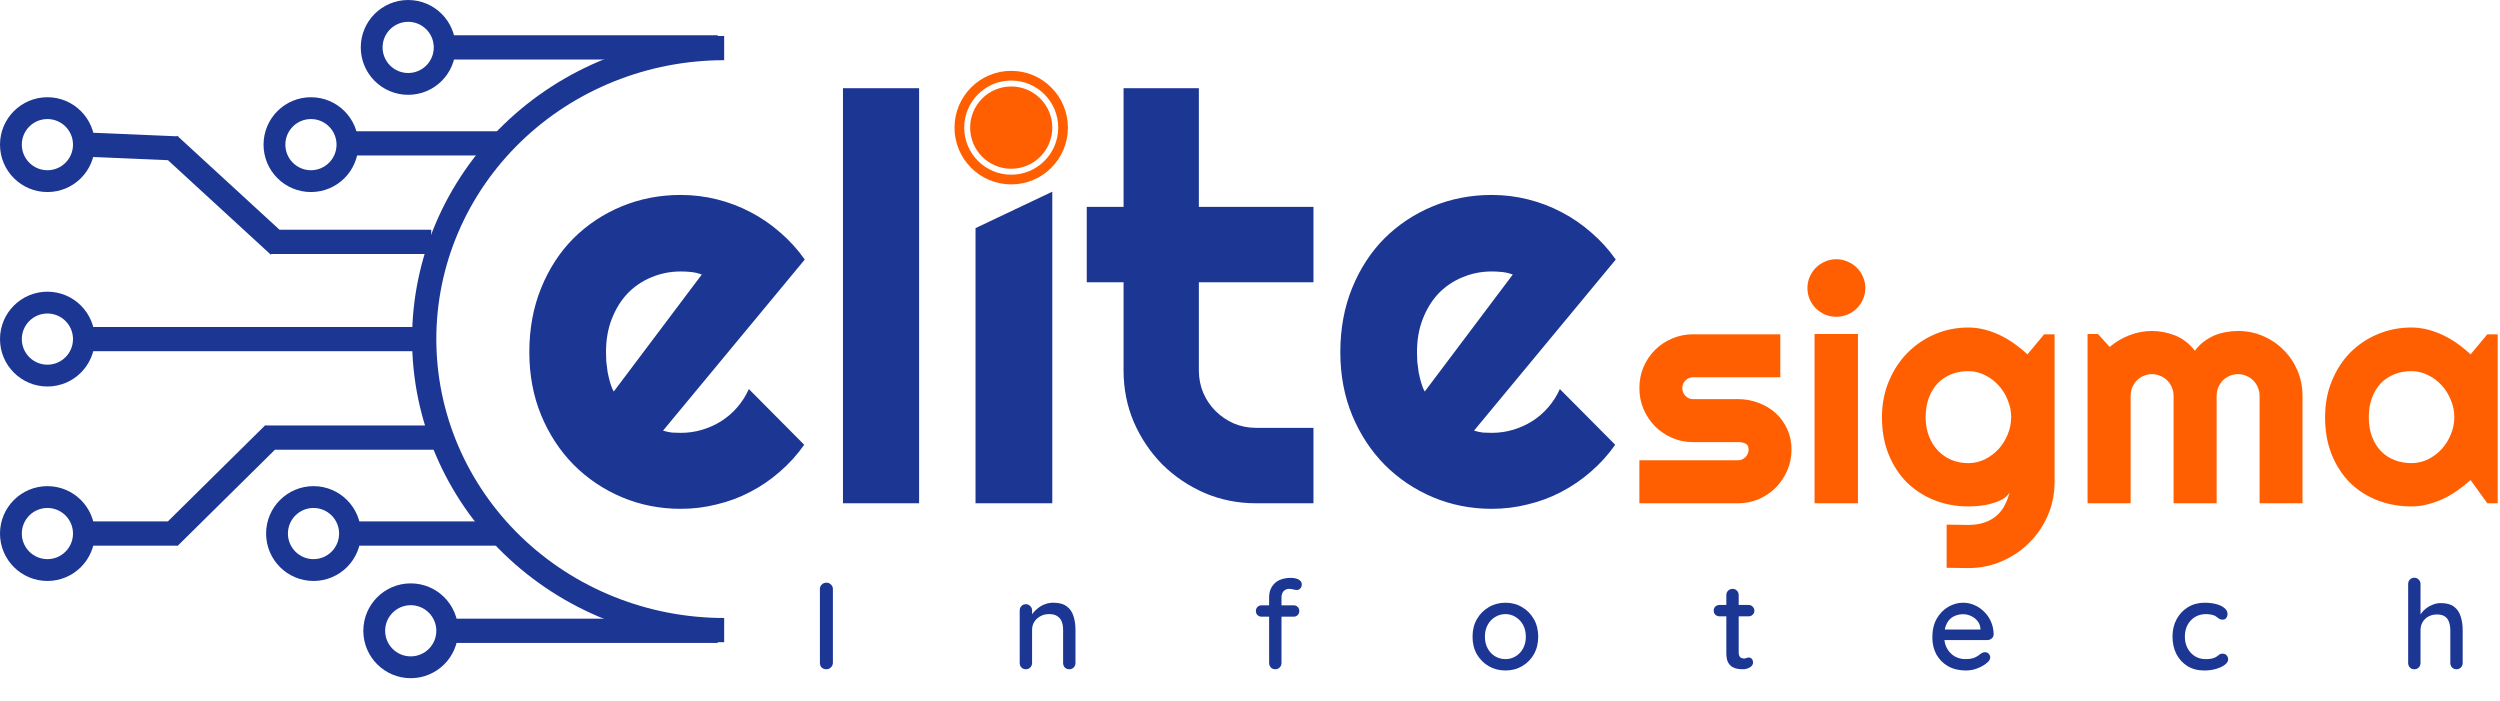 <svg width="1031" height="289" viewBox="0 0 1031 289" fill="none" xmlns="http://www.w3.org/2000/svg">
<circle cx="168.333" cy="19.552" r="15.052" stroke="#1C3694" stroke-width="9"/>
<circle cx="128.236" cy="59.649" r="15.052" stroke="#1C3694" stroke-width="9"/>
<circle cx="19.552" cy="59.649" r="15.052" stroke="#1C3694" stroke-width="9"/>
<circle cx="19.552" cy="139.843" r="15.052" stroke="#1C3694" stroke-width="9"/>
<circle cx="19.552" cy="220.037" r="15.052" stroke="#1C3694" stroke-width="9"/>
<circle cx="129.291" cy="220.037" r="15.052" stroke="#1C3694" stroke-width="9"/>
<circle cx="169.388" cy="260.134" r="15.052" stroke="#1C3694" stroke-width="9"/>
<path d="M298.648 19.828C265.889 19.828 234.441 32.435 211.23 54.924C188.013 77.418 174.94 107.961 174.94 139.843C174.94 171.725 188.013 202.268 211.23 224.762C234.441 247.251 265.889 259.858 298.648 259.858" stroke="#1C3694" stroke-width="10"/>
<path d="M185.744 19.552H296.01M144.591 59.121H205.265M144.591 220.037H205.265M185.744 260.134H296.01M111.542 99.746H177.83M38.018 139.843H177.83M109.243 180.468H179.412M35.907 220.037H73.366M35.907 59.649L73.366 61.232M69.673 59.649L115.046 101.329M69.673 221.62L112.936 178.885" stroke="#1C3694" stroke-width="10"/>
<path d="M343.486 273.399C343.452 274.147 343.163 274.776 342.619 275.286C342.109 275.762 341.497 276 340.783 276C340.001 276 339.355 275.762 338.845 275.286C338.369 274.776 338.131 274.147 338.131 273.399V242.901C338.131 242.153 338.386 241.541 338.896 241.065C339.406 240.555 340.069 240.3 340.885 240.3C341.565 240.3 342.16 240.555 342.67 241.065C343.214 241.541 343.486 242.153 343.486 242.901V273.399ZM434.348 248.562C436.762 248.562 438.632 249.072 439.958 250.092C441.284 251.078 442.202 252.421 442.712 254.121C443.256 255.787 443.528 257.657 443.528 259.731V273.399C443.528 274.147 443.273 274.776 442.763 275.286C442.287 275.762 441.692 276 440.978 276C440.23 276 439.618 275.762 439.142 275.286C438.666 274.776 438.428 274.147 438.428 273.399V259.782C438.428 258.558 438.258 257.47 437.918 256.518C437.578 255.532 436.983 254.75 436.133 254.172C435.317 253.56 434.161 253.254 432.665 253.254C431.271 253.254 430.047 253.56 428.993 254.172C427.939 254.75 427.106 255.532 426.494 256.518C425.916 257.47 425.627 258.558 425.627 259.782V273.399C425.627 274.147 425.372 274.776 424.862 275.286C424.386 275.762 423.791 276 423.077 276C422.329 276 421.717 275.762 421.241 275.286C420.765 274.776 420.527 274.147 420.527 273.399V251.775C420.527 251.027 420.765 250.415 421.241 249.939C421.717 249.429 422.329 249.174 423.077 249.174C423.791 249.174 424.386 249.429 424.862 249.939C425.372 250.415 425.627 251.027 425.627 251.775V254.631L424.709 255.141C424.947 254.393 425.355 253.645 425.933 252.897C426.545 252.115 427.276 251.401 428.126 250.755C428.976 250.075 429.928 249.548 430.982 249.174C432.036 248.766 433.158 248.562 434.348 248.562ZM532.464 238.311C533.11 238.311 533.773 238.396 534.453 238.566C535.133 238.736 535.694 239.025 536.136 239.433C536.612 239.807 536.85 240.334 536.85 241.014C536.85 241.694 536.646 242.255 536.238 242.697C535.83 243.105 535.354 243.309 534.81 243.309C534.47 243.309 534.011 243.241 533.433 243.105C532.855 242.935 532.277 242.85 531.699 242.85C530.917 242.85 530.288 243.037 529.812 243.411C529.336 243.751 528.996 244.193 528.792 244.737C528.588 245.247 528.486 245.757 528.486 246.267V273.399C528.486 274.147 528.231 274.776 527.721 275.286C527.245 275.762 526.65 276 525.936 276C525.188 276 524.576 275.762 524.1 275.286C523.624 274.776 523.386 274.147 523.386 273.399V246.318C523.386 243.972 524.151 242.051 525.681 240.555C527.245 239.059 529.506 238.311 532.464 238.311ZM533.484 249.633C534.164 249.633 534.725 249.854 535.167 250.296C535.609 250.738 535.83 251.299 535.83 251.979C535.83 252.659 535.609 253.22 535.167 253.662C534.725 254.104 534.164 254.325 533.484 254.325H520.275C519.629 254.325 519.068 254.104 518.592 253.662C518.15 253.22 517.929 252.659 517.929 251.979C517.929 251.299 518.15 250.738 518.592 250.296C519.068 249.854 519.629 249.633 520.275 249.633H533.484ZM634.357 262.587C634.357 265.307 633.762 267.721 632.572 269.829C631.382 271.903 629.767 273.535 627.727 274.725C625.687 275.915 623.392 276.51 620.842 276.51C618.292 276.51 615.997 275.915 613.957 274.725C611.917 273.535 610.285 271.903 609.061 269.829C607.871 267.721 607.276 265.307 607.276 262.587C607.276 259.833 607.871 257.419 609.061 255.345C610.285 253.237 611.917 251.588 613.957 250.398C615.997 249.174 618.292 248.562 620.842 248.562C623.392 248.562 625.687 249.174 627.727 250.398C629.767 251.588 631.382 253.237 632.572 255.345C633.762 257.419 634.357 259.833 634.357 262.587ZM629.257 262.587C629.257 260.717 628.883 259.102 628.135 257.742C627.387 256.348 626.367 255.26 625.075 254.478C623.817 253.662 622.406 253.254 620.842 253.254C619.278 253.254 617.85 253.662 616.558 254.478C615.266 255.26 614.246 256.348 613.498 257.742C612.75 259.102 612.376 260.717 612.376 262.587C612.376 264.389 612.75 265.987 613.498 267.381C614.246 268.775 615.266 269.863 616.558 270.645C617.85 271.427 619.278 271.818 620.842 271.818C622.406 271.818 623.817 271.427 625.075 270.645C626.367 269.863 627.387 268.775 628.135 267.381C628.883 265.987 629.257 264.389 629.257 262.587ZM709.132 249.48H721.117C721.797 249.48 722.358 249.718 722.8 250.194C723.276 250.636 723.514 251.197 723.514 251.877C723.514 252.523 723.276 253.067 722.8 253.509C722.358 253.951 721.797 254.172 721.117 254.172H709.132C708.452 254.172 707.874 253.951 707.398 253.509C706.956 253.033 706.735 252.472 706.735 251.826C706.735 251.146 706.956 250.585 707.398 250.143C707.874 249.701 708.452 249.48 709.132 249.48ZM714.487 242.85C715.235 242.85 715.847 243.105 716.323 243.615C716.799 244.091 717.037 244.703 717.037 245.451V269.115C717.037 269.727 717.139 270.22 717.343 270.594C717.547 270.968 717.819 271.223 718.159 271.359C718.533 271.495 718.907 271.563 719.281 271.563C719.655 271.563 719.978 271.495 720.25 271.359C720.556 271.223 720.913 271.155 721.321 271.155C721.729 271.155 722.103 271.342 722.443 271.716C722.783 272.09 722.953 272.6 722.953 273.246C722.953 274.062 722.511 274.725 721.627 275.235C720.743 275.745 719.791 276 718.771 276C718.193 276 717.513 275.949 716.731 275.847C715.949 275.745 715.184 275.49 714.436 275.082C713.722 274.674 713.127 274.028 712.651 273.144C712.175 272.226 711.937 270.951 711.937 269.319V245.451C711.937 244.703 712.175 244.091 712.651 243.615C713.161 243.105 713.773 242.85 714.487 242.85ZM810.768 276.51C807.946 276.51 805.498 275.932 803.424 274.776C801.35 273.586 799.735 271.971 798.579 269.931C797.457 267.857 796.896 265.494 796.896 262.842C796.896 259.85 797.491 257.3 798.681 255.192C799.905 253.05 801.486 251.418 803.424 250.296C805.362 249.14 807.419 248.562 809.595 248.562C811.261 248.562 812.842 248.902 814.338 249.582C815.834 250.228 817.16 251.146 818.316 252.336C819.506 253.492 820.441 254.869 821.121 256.467C821.801 258.031 822.158 259.748 822.192 261.618C822.158 262.298 821.886 262.859 821.376 263.301C820.866 263.743 820.271 263.964 819.591 263.964H799.752L798.528 259.629H817.704L816.735 260.547V259.272C816.667 258.082 816.276 257.045 815.562 256.161C814.848 255.243 813.964 254.546 812.91 254.07C811.856 253.56 810.751 253.305 809.595 253.305C808.575 253.305 807.589 253.475 806.637 253.815C805.719 254.121 804.886 254.631 804.138 255.345C803.424 256.059 802.846 257.011 802.404 258.201C801.996 259.357 801.792 260.802 801.792 262.536C801.792 264.406 802.183 266.038 802.965 267.432C803.747 268.826 804.801 269.914 806.127 270.696C807.453 271.444 808.915 271.818 810.513 271.818C811.771 271.818 812.808 271.699 813.624 271.461C814.44 271.189 815.12 270.866 815.664 270.492C816.208 270.118 816.684 269.761 817.092 269.421C817.602 269.115 818.112 268.962 818.622 268.962C819.234 268.962 819.744 269.183 820.152 269.625C820.56 270.033 820.764 270.526 820.764 271.104C820.764 271.852 820.39 272.532 819.642 273.144C818.724 274.028 817.449 274.81 815.817 275.49C814.219 276.17 812.536 276.51 810.768 276.51ZM909.2 248.562C911.036 248.562 912.668 248.766 914.096 249.174C915.524 249.548 916.629 250.092 917.411 250.806C918.227 251.486 918.635 252.285 918.635 253.203C918.635 253.781 918.465 254.325 918.125 254.835C917.785 255.311 917.275 255.549 916.595 255.549C916.119 255.549 915.711 255.464 915.371 255.294C915.065 255.124 914.776 254.92 914.504 254.682C914.232 254.444 913.892 254.206 913.484 253.968C913.11 253.764 912.549 253.594 911.801 253.458C911.087 253.322 910.441 253.254 909.863 253.254C908.061 253.254 906.497 253.662 905.171 254.478C903.879 255.294 902.859 256.399 902.111 257.793C901.397 259.187 901.04 260.768 901.04 262.536C901.04 264.304 901.397 265.885 902.111 267.279C902.859 268.673 903.862 269.778 905.12 270.594C906.412 271.41 907.908 271.818 909.608 271.818C910.628 271.818 911.461 271.75 912.107 271.614C912.753 271.444 913.314 271.24 913.79 271.002C914.3 270.696 914.725 270.39 915.065 270.084C915.439 269.744 915.949 269.574 916.595 269.574C917.343 269.574 917.904 269.812 918.278 270.288C918.686 270.73 918.89 271.291 918.89 271.971C918.89 272.719 918.431 273.45 917.513 274.164C916.629 274.844 915.439 275.405 913.943 275.847C912.447 276.289 910.798 276.51 908.996 276.51C906.344 276.51 904.032 275.898 902.06 274.674C900.122 273.45 898.609 271.784 897.521 269.676C896.467 267.568 895.94 265.188 895.94 262.536C895.94 259.85 896.501 257.47 897.623 255.396C898.745 253.288 900.309 251.622 902.315 250.398C904.321 249.174 906.616 248.562 909.2 248.562ZM1006.64 248.715C1008.98 248.715 1010.8 249.225 1012.1 250.245C1013.39 251.231 1014.29 252.574 1014.8 254.274C1015.34 255.974 1015.61 257.844 1015.61 259.884V273.399C1015.61 274.147 1015.36 274.776 1014.85 275.286C1014.37 275.762 1013.78 276 1013.06 276C1012.32 276 1011.7 275.762 1011.23 275.286C1010.75 274.776 1010.51 274.147 1010.51 273.399V259.884C1010.51 258.694 1010.34 257.606 1010 256.62C1009.7 255.634 1009.14 254.852 1008.32 254.274C1007.54 253.696 1006.43 253.407 1005.01 253.407C1003.68 253.407 1002.49 253.696 1001.44 254.274C1000.42 254.852 999.617 255.634 999.039 256.62C998.495 257.606 998.223 258.694 998.223 259.884V273.399C998.223 274.147 997.968 274.776 997.458 275.286C996.982 275.762 996.387 276 995.673 276C994.925 276 994.313 275.762 993.837 275.286C993.361 274.776 993.123 274.147 993.123 273.399V240.861C993.123 240.113 993.361 239.501 993.837 239.025C994.313 238.515 994.925 238.26 995.673 238.26C996.387 238.26 996.982 238.515 997.458 239.025C997.968 239.501 998.223 240.113 998.223 240.861V254.784L997.305 255.294C997.543 254.546 997.934 253.781 998.478 252.999C999.056 252.217 999.753 251.503 1000.57 250.857C1001.42 250.211 1002.35 249.701 1003.37 249.327C1004.39 248.919 1005.48 248.715 1006.64 248.715Z" fill="#1C3694"/>
<g clip-path="url(#clip0_211_53)">
<path d="M716.693 207.553H676.082V189.822H716.693C717.908 189.822 718.949 189.387 719.817 188.518C720.684 187.649 721.118 186.606 721.118 185.389C721.118 184.129 720.684 183.303 719.817 182.912C718.949 182.521 717.908 182.325 716.693 182.325H698.209C695.129 182.325 692.244 181.738 689.554 180.565C686.864 179.392 684.521 177.805 682.525 175.806C680.53 173.764 678.946 171.395 677.774 168.701C676.646 166.006 676.082 163.116 676.082 160.031C676.082 156.945 676.646 154.055 677.774 151.361C678.946 148.667 680.53 146.32 682.525 144.321C684.521 142.321 686.864 140.757 689.554 139.627C692.244 138.454 695.129 137.867 698.209 137.867H734.2V155.598H698.209C696.995 155.598 695.954 156.033 695.086 156.902C694.218 157.771 693.784 158.814 693.784 160.031C693.784 161.291 694.218 162.378 695.086 163.29C695.954 164.159 696.995 164.594 698.209 164.594H716.693C719.73 164.594 722.594 165.116 725.283 166.159C727.973 167.158 730.316 168.571 732.312 170.396C734.308 172.221 735.892 174.416 737.063 176.98C738.235 179.543 738.821 182.347 738.821 185.389C738.821 188.474 738.235 191.364 737.063 194.059C735.892 196.71 734.308 199.057 732.312 201.099C730.316 203.098 727.973 204.684 725.283 205.858C722.594 206.987 719.73 207.553 716.693 207.553ZM769.278 118.767C769.278 120.418 768.953 121.962 768.302 123.396C767.695 124.83 766.849 126.09 765.764 127.177C764.679 128.22 763.399 129.067 761.924 129.719C760.493 130.327 758.953 130.631 757.304 130.631C755.655 130.631 754.093 130.327 752.618 129.719C751.186 129.067 749.928 128.22 748.843 127.177C747.801 126.09 746.956 124.83 746.305 123.396C745.697 121.962 745.393 120.418 745.393 118.767C745.393 117.159 745.697 115.638 746.305 114.204C746.956 112.726 747.801 111.466 748.843 110.423C749.928 109.337 751.186 108.489 752.618 107.881C754.093 107.229 755.655 106.903 757.304 106.903C758.953 106.903 760.493 107.229 761.924 107.881C763.399 108.489 764.679 109.337 765.764 110.423C766.849 111.466 767.695 112.726 768.302 114.204C768.953 115.638 769.278 117.159 769.278 118.767ZM766.219 207.553H748.322V137.737H766.219V207.553ZM829.412 172.025C829.412 169.592 828.935 167.245 827.979 164.985C827.069 162.682 825.814 160.661 824.209 158.923C822.604 157.141 820.715 155.729 818.544 154.686C816.417 153.599 814.14 153.056 811.713 153.056C809.28 153.056 806.981 153.468 804.815 154.295C802.688 155.12 800.822 156.337 799.217 157.945C797.657 159.553 796.418 161.552 795.508 163.942C794.597 166.289 794.141 168.983 794.141 172.025C794.141 174.937 794.597 177.566 795.508 179.913C796.418 182.216 797.657 184.194 799.217 185.845C800.822 187.496 802.688 188.779 804.815 189.691C806.981 190.56 809.28 190.995 811.713 190.995C814.14 190.995 816.417 190.474 818.544 189.431C820.715 188.344 822.604 186.932 824.209 185.193C825.814 183.412 827.069 181.391 827.979 179.131C828.935 176.828 829.412 174.459 829.412 172.025ZM847.312 198.752C847.312 203.663 846.379 208.27 844.513 212.572C842.647 216.874 840.086 220.634 836.832 223.849C833.622 227.065 829.846 229.607 825.508 231.476C821.215 233.345 816.617 234.279 811.713 234.279L802.794 234.149V216.353L811.58 216.483C814.356 216.483 816.722 216.114 818.677 215.375C820.626 214.679 822.276 213.702 823.62 212.442C824.964 211.225 826.03 209.812 826.813 208.205C827.635 206.596 828.285 204.901 828.763 203.12C828.068 204.249 827.069 205.184 825.769 205.923C824.47 206.618 823.015 207.183 821.41 207.618C819.849 208.096 818.2 208.421 816.461 208.596C814.773 208.77 813.185 208.856 811.713 208.856C806.809 208.856 802.189 208.009 797.851 206.314C793.553 204.619 789.782 202.207 786.527 199.078C783.312 195.905 780.774 192.038 778.908 187.475C777.047 182.912 776.114 177.762 776.114 172.025C776.114 166.767 777.047 161.878 778.908 157.358C780.774 152.839 783.312 148.927 786.527 145.625C789.782 142.321 793.553 139.736 797.851 137.867C802.189 135.998 806.809 135.064 811.713 135.064C813.968 135.064 816.2 135.346 818.416 135.912C820.627 136.477 822.776 137.259 824.858 138.258C826.941 139.258 828.912 140.431 830.779 141.779C832.689 143.126 834.466 144.582 836.116 146.146L843.013 137.867H847.312V198.752ZM949.554 207.553H931.854V163.225C931.854 162.008 931.615 160.857 931.138 159.77C930.705 158.683 930.071 157.728 929.249 156.902C928.422 156.076 927.467 155.446 926.384 155.012C925.301 154.534 924.151 154.295 922.935 154.295C921.719 154.295 920.569 154.534 919.486 155.012C918.448 155.446 917.515 156.076 916.687 156.902C915.904 157.728 915.277 158.683 914.799 159.77C914.366 160.857 914.149 162.008 914.149 163.225V207.553H896.383V163.225C896.383 162.008 896.144 160.857 895.667 159.77C895.234 158.683 894.606 157.728 893.779 156.902C892.957 156.076 892.001 155.446 890.913 155.012C889.83 154.534 888.68 154.295 887.464 154.295C886.253 154.295 885.104 154.534 884.015 155.012C882.977 155.446 882.044 156.076 881.216 156.902C880.439 157.728 879.806 158.683 879.334 159.77C878.895 160.857 878.678 162.008 878.678 163.225V207.553H860.912V137.737H865.211L870.026 143.082C872.497 140.996 875.207 139.388 878.162 138.258C881.155 137.085 884.254 136.498 887.464 136.498C890.719 136.498 893.89 137.106 896.966 138.324C900.093 139.54 902.825 141.648 905.169 144.647C906.252 143.169 907.49 141.909 908.879 140.866C910.267 139.823 911.722 138.975 913.238 138.324C914.799 137.672 916.404 137.215 918.053 136.955C919.703 136.65 921.33 136.498 922.935 136.498C926.623 136.498 930.071 137.194 933.281 138.584C936.536 139.975 939.357 141.887 941.745 144.321C944.172 146.711 946.083 149.536 947.471 152.795C948.859 156.055 949.554 159.531 949.554 163.225V207.553ZM1030.06 207.553H1025.77L1018.87 197.97C1017.17 199.491 1015.37 200.925 1013.46 202.272C1011.6 203.576 1009.62 204.728 1007.54 205.727C1005.46 206.684 1003.31 207.444 1001.1 208.009C998.931 208.574 996.715 208.856 994.46 208.856C989.556 208.856 984.936 208.03 980.598 206.379C976.3 204.728 972.529 202.338 969.274 199.209C966.064 196.036 963.526 192.168 961.66 187.605C959.794 183.042 958.861 177.849 958.861 172.025C958.861 166.593 959.794 161.617 961.66 157.098C963.526 152.534 966.064 148.623 969.274 145.364C972.529 142.104 976.3 139.583 980.598 137.802C984.936 135.977 989.556 135.064 994.46 135.064C996.715 135.064 998.953 135.346 1001.16 135.912C1003.37 136.477 1005.52 137.259 1007.61 138.258C1009.69 139.258 1011.67 140.431 1013.53 141.779C1015.44 143.126 1017.22 144.582 1018.87 146.146L1025.77 137.867H1030.06V207.553ZM1012.16 172.025C1012.16 169.592 1011.69 167.245 1010.73 164.985C1009.82 162.682 1008.56 160.661 1006.96 158.923C1005.35 157.141 1003.46 155.729 1001.29 154.686C999.169 153.599 996.887 153.056 994.46 153.056C992.033 153.056 989.728 153.468 987.562 154.295C985.435 155.12 983.569 156.337 981.964 157.945C980.404 159.553 979.165 161.552 978.255 163.942C977.344 166.289 976.888 168.983 976.888 172.025C976.888 175.068 977.344 177.783 978.255 180.174C979.165 182.521 980.404 184.498 981.964 186.106C983.569 187.714 985.435 188.93 987.562 189.756C989.728 190.582 992.033 190.995 994.46 190.995C996.887 190.995 999.169 190.474 1001.29 189.431C1003.46 188.344 1005.35 186.932 1006.96 185.193C1008.56 183.412 1009.82 181.391 1010.73 179.131C1011.69 176.828 1012.16 174.459 1012.16 172.025Z" fill="#FF5F00"/>
<path d="M273.435 177.593C274.653 177.974 275.871 178.241 277.088 178.394C278.306 178.47 279.524 178.508 280.741 178.508C283.786 178.508 286.716 178.088 289.532 177.25C292.348 176.411 294.974 175.23 297.409 173.705C299.921 172.104 302.128 170.198 304.031 167.988C306.01 165.701 307.608 163.185 308.826 160.441L331.659 183.424C328.766 187.541 325.417 191.239 321.612 194.516C317.883 197.795 313.811 200.577 309.397 202.864C305.058 205.151 300.454 206.867 295.583 208.01C290.788 209.23 285.841 209.839 280.741 209.839C272.141 209.839 264.036 208.238 256.425 205.037C248.89 201.835 242.269 197.376 236.56 191.658C230.928 185.94 226.476 179.156 223.203 171.303C219.931 163.376 218.294 154.685 218.294 145.232C218.294 135.551 219.931 126.708 223.203 118.703C226.476 110.698 230.928 103.876 236.56 98.234C242.269 92.593 248.89 88.21 256.425 85.084C264.036 81.959 272.141 80.396 280.741 80.396C285.841 80.396 290.826 81.006 295.697 82.225C300.568 83.445 305.173 85.198 309.511 87.485C313.925 89.773 318.035 92.593 321.84 95.947C325.646 99.225 328.995 102.923 331.887 107.039L273.435 177.593ZM289.418 113.214C287.972 112.68 286.526 112.338 285.08 112.185C283.71 112.033 282.264 111.956 280.741 111.956C276.48 111.956 272.446 112.756 268.64 114.357C264.911 115.882 261.638 118.093 258.822 120.99C256.082 123.887 253.913 127.393 252.315 131.51C250.717 135.551 249.918 140.124 249.918 145.232C249.918 146.375 249.956 147.672 250.032 149.12C250.184 150.568 250.374 152.055 250.603 153.58C250.907 155.028 251.249 156.438 251.63 157.811C252.011 159.182 252.505 160.402 253.114 161.47L289.418 113.214ZM379.036 207.553H347.641V36.371H379.036V207.553ZM518.042 207.553C510.507 207.553 503.429 206.142 496.807 203.322C490.186 200.425 484.364 196.499 479.341 191.544C474.394 186.512 470.474 180.68 467.581 174.048C464.766 167.416 463.357 160.326 463.357 152.779V116.416H448.174V85.313H463.357V36.371H494.41V85.313H541.674V116.416H494.41V152.779C494.41 156.057 495.019 159.145 496.237 162.042C497.454 164.862 499.129 167.339 501.26 169.474C503.391 171.609 505.902 173.324 508.795 174.62C511.687 175.84 514.769 176.449 518.042 176.449H541.674V207.553H518.042ZM607.889 177.593C609.106 177.974 610.324 178.241 611.542 178.394C612.759 178.47 613.977 178.508 615.195 178.508C618.24 178.508 621.17 178.088 623.986 177.25C626.802 176.411 629.428 175.23 631.863 173.705C634.375 172.104 636.582 170.198 638.484 167.988C640.463 165.701 642.061 163.185 643.279 160.441L666.112 183.424C663.22 187.541 659.871 191.239 656.066 194.516C652.336 197.795 648.265 200.577 643.85 202.864C639.512 205.151 634.907 206.867 630.036 208.01C625.242 209.23 620.295 209.839 615.195 209.839C606.595 209.839 598.489 208.238 590.878 205.037C583.344 201.835 576.722 197.376 571.014 191.658C565.382 185.94 560.929 179.156 557.657 171.303C554.384 163.376 552.748 154.685 552.748 145.232C552.748 135.551 554.384 126.708 557.657 118.703C560.929 110.698 565.382 103.876 571.014 98.234C576.722 92.593 583.344 88.21 590.878 85.084C598.489 81.959 606.595 80.396 615.195 80.396C620.295 80.396 625.28 81.006 630.151 82.225C635.022 83.445 639.626 85.198 643.965 87.485C648.379 89.773 652.488 92.593 656.294 95.947C660.1 99.225 663.448 102.923 666.341 107.039L607.889 177.593ZM623.872 113.214C622.425 112.68 620.979 112.338 619.533 112.185C618.164 112.033 616.718 111.956 615.195 111.956C610.933 111.956 606.899 112.756 603.094 114.357C599.365 115.882 596.092 118.093 593.276 120.99C590.536 123.887 588.367 127.393 586.769 131.51C585.17 135.551 584.371 140.124 584.371 145.232C584.371 146.375 584.409 147.672 584.485 149.12C584.638 150.568 584.828 152.055 585.056 153.58C585.36 155.028 585.703 156.438 586.083 157.811C586.464 159.182 586.958 160.402 587.568 161.47L623.872 113.214Z" fill="#1C3694"/>
<path d="M433.962 207.553H402.307V94.074L433.962 79.055V207.553Z" fill="#1C3694"/>
<path d="M417.024 69.598C426.379 69.598 433.962 62.002 433.962 52.632C433.962 43.262 426.379 35.666 417.024 35.666C407.669 35.666 400.085 43.262 400.085 52.632C400.085 62.002 407.669 69.598 417.024 69.598Z" fill="#FF5F00"/>
<path d="M417.024 74.048C428.832 74.048 438.405 64.46 438.405 52.632C438.405 40.804 428.832 31.216 417.024 31.216C405.215 31.216 395.642 40.804 395.642 52.632C395.642 64.46 405.215 74.048 417.024 74.048Z" stroke="#FF5F00" stroke-width="4"/>
</g>
<defs>
<clipPath id="clip0_211_53">
<rect width="812.493" height="208.927" fill="white" transform="translate(217.927 27.993)"/>
</clipPath>
</defs>
</svg>
